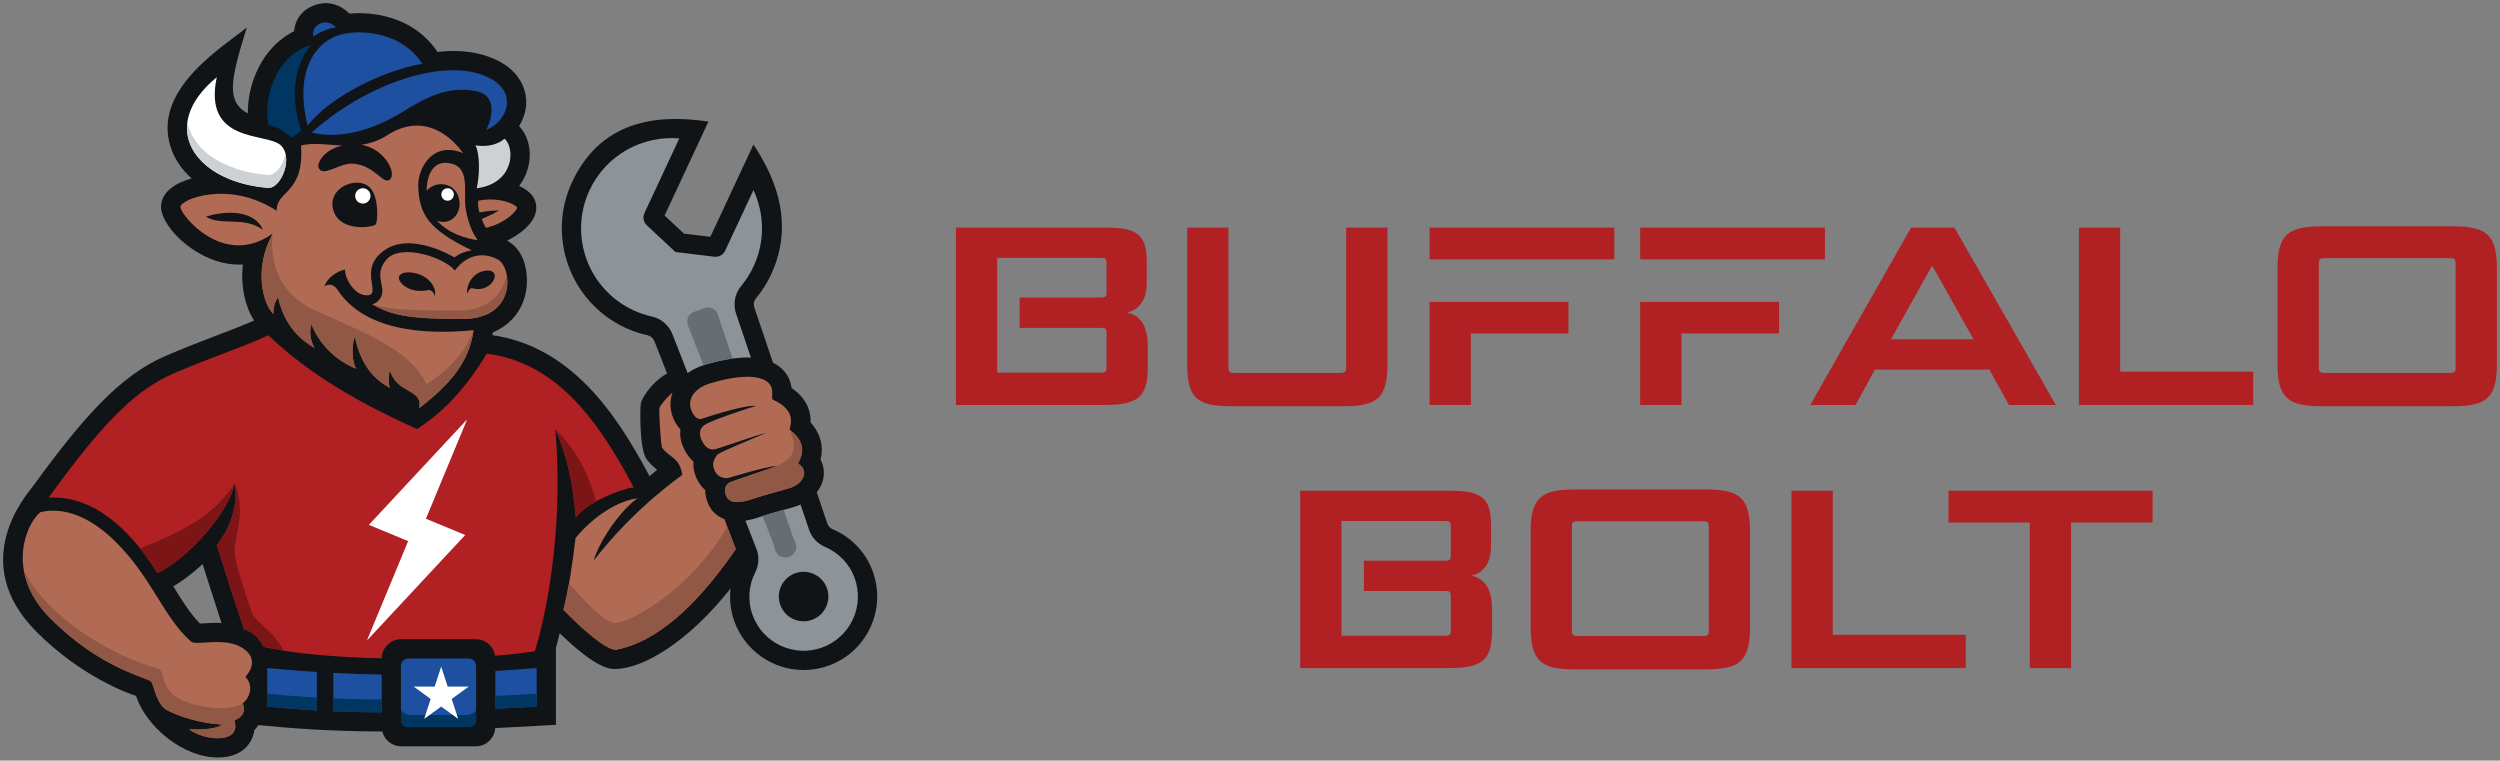 <svg xmlns="http://www.w3.org/2000/svg" xmlns:xlink="http://www.w3.org/1999/xlink" xmlns:xodm="http://www.corel.com/coreldraw/odm/2003" xml:space="preserve" width="11.139in" height="3.389in" style="shape-rendering:geometricPrecision; text-rendering:geometricPrecision; image-rendering:optimizeQuality; fill-rule:evenodd; clip-rule:evenodd" viewBox="0 0 11138.88 3388.88"><rect x="0" y="0" width="11138.88" height="3388.88" fill="#808080" stroke="none"/> <defs>  <style type="text/css">       .fil3 {fill:white}    .fil0 {fill:#B12124}    .fil8 {fill:#7C1616}    .fil4 {fill:#CDD1D4}    .fil6 {fill:#8C9399}    .fil7 {fill:#666D73}    .fil9 {fill:#B16A54}    .fil10 {fill:#925846}    .fil1 {fill:#101417}    .fil5 {fill:#003661}    .fil2 {fill:#1E50A1}     </style> </defs> <g id="Layer_x0020_1">    <g id="_493199720">   <g>    <path class="fil0" d="M7613.54 2345.15c0,-20.46 -6.84,-22.66 -27.27,-22.66l-554.07 0c-20.43,0 -28.38,2.21 -28.38,22.66l0 466.05c0,19.32 7.95,22.72 28.38,22.72l554.07 0c20.43,0 27.27,-3.4 27.27,-22.72l0 -466.05zm-597.25 637.27c-149.84,0 -196.34,-37.39 -196.34,-187.08l0 -427.53c0,-149.63 46.5,-187.02 196.34,-187.02l584.68 -0c149.94,0 196.43,37.39 196.43,187.02l0 427.53c0,149.69 -46.5,187.08 -196.44,187.08l-584.67 0z"></path>    <polygon class="fil0" points="7982,2976.75 7982,2186.4 8165.86,2186.4 8165.86,2828.19 8758.48,2828.19 8758.48,2976.75 "></polygon>    <polygon class="fil0" points="9043.83,2976.75 9043.83,2328.15 8681.67,2328.15 8681.67,2186.4 9591.07,2186.4 9591.07,2328.15 9227.8,2328.15 9227.8,2976.75 "></polygon>    <path class="fil0" d="M6464.07 2475.57c0,19.2 -6.83,22.66 -27.26,22.66l-359.91 0 0 134.96 359.91 0c20.43,0 27.26,2.21 27.26,22.66l0 154.28c0,19.2 -6.83,22.6 -27.26,22.6l-459.79 0 0 -511.44 459.79 0c20.43,0 27.26,2.33 27.26,22.72l0 131.56zm91.88 89.57c30.7,-6.8 87.45,-32.86 87.45,-132.69l0 -92.97c0,-120.23 -40.85,-153.08 -183.95,-153.08l-482.43 0 -183.95 0 0 790.35 656.22 0c144.21,0 198.65,-26 198.65,-165.55l0 -97.5c0,-119.09 -60.18,-142.89 -91.98,-148.55z"></path>    <path class="fil0" d="M5485.8 1809.95c-152.06,0 -196.34,-36.29 -196.34,-187.07l0 -608.94 183.86 0 0 624.82c0,19.3 7.95,22.72 28.38,22.72l468.84 0c20.43,0 27.26,-3.42 27.26,-22.72l0 -624.82 183.96 0 0 608.94c0,150.78 -45.39,187.07 -196.43,187.07l-499.54 0z"></path>    <path class="fil0" d="M8425.43 1511.71l367.8 0 -183.95 -327.69 -1.11 0 -182.74 327.69zm525.6 292.61l-87.44 -157.61 -509.7 0 -86.25 157.61 -202.07 0 449.53 -790.37 193.01 0 451.84 790.37 -208.91 0z"></path>    <polygon class="fil0" points="9262.74,1804.32 9262.74,1013.94 9446.59,1013.94 9446.59,1655.75 10039.21,1655.75 10039.21,1804.32 "></polygon>    <path class="fil0" d="M10941.11 1172.67c0,-20.41 -6.8,-22.63 -27.22,-22.63l-553.98 0c-20.54,0 -28.42,2.22 -28.42,22.63l0 466.1c0,19.3 7.88,22.72 28.42,22.72l553.99 0c20.42,0 27.22,-3.42 27.22,-22.72l0 -466.1zm-597.15 637.29c-149.91,0 -196.41,-37.39 -196.41,-187.07l0 -427.5c0,-149.67 46.49,-187.07 196.4,-187.07l584.61 0c149.91,0 196.42,37.4 196.42,187.07l0 427.5c0,149.67 -46.51,187.07 -196.43,187.07l-584.61 0z"></path>    <polygon class="fil0" points="6369.69,1345.05 6369.69,1804.32 6553.55,1804.32 6553.55,1485.68 6988.38,1485.68 6988.38,1345.05 "></polygon>    <polygon class="fil0" points="6369.69,1013.94 6369.69,1155.67 7192.76,1155.67 7192.76,1013.94 "></polygon>    <polygon class="fil0" points="7307.94,1345.05 7307.94,1804.32 7491.8,1804.32 7491.8,1485.68 7926.63,1485.68 7926.63,1345.05 "></polygon>    <polygon class="fil0" points="7307.94,1013.94 7307.94,1155.67 8131.01,1155.67 8131.01,1013.94 "></polygon>    <path class="fil0" d="M4930.15 1303.13c0,19.21 -6.84,22.62 -27.27,22.62l-359.91 -0 0 135 359.91 0c20.43,0 27.27,2.21 27.27,22.63l0 154.29c0,19.2 -6.84,22.62 -27.27,22.62l-459.79 0 0 -511.43 459.79 0c20.43,0 27.27,2.31 27.27,22.71l0 131.58zm91.88 89.56c30.69,-6.83 87.45,-32.87 87.45,-132.69l0 -92.97c0,-120.22 -40.85,-153.09 -183.95,-153.09l-482.44 0 -183.95 0 0 790.38 656.23 0c144.2,0 198.64,-26.04 198.64,-165.55l0 -97.5c0,-119.11 -60.18,-142.94 -91.98,-148.57z"></path>   </g>   <g>    <path class="fil1" d="M967.78 2775c-20.15,0 -39.72,1.12 -57.34,2.18 -6.6,0.39 -12.81,0.78 -19.46,1 -41.45,-41.52 -76.02,-96.95 -115.3,-159.97 -1.16,-1.87 -2.39,-3.81 -3.56,-5.69 43.89,-26.04 88.41,-60.04 130.6,-99.08 7.27,22.46 15.16,47.33 24.11,75.55 15.9,50.07 35.34,111.22 60.12,186.8 -6.39,-0.26 -12.41,-0.79 -19.17,-0.79zm2920.78 -229.15c-31.19,-85.38 -94.66,-152.21 -178.96,-188.08 -11.07,-4.76 -19.63,-14.03 -23.55,-25.48l-46.89 -138.82c17.3,-21.89 28.45,-47.09 31.04,-74.35 2.46,-25.54 -2.69,-50.12 -14.13,-71.63 17.68,-72.81 -10.81,-128.02 -44.5,-165.34 2.69,-74.93 -40.67,-123.65 -84.77,-153.72 -8.37,-61.41 -46,-94.33 -82.62,-112.22l-83.26 -246.52c-4.7,-13.91 -1.79,-29.56 7.61,-40.82 26.69,-32.07 49.17,-67.44 66.68,-105.07 115.54,-247.45 -0.56,-462.32 -78.2,-579.8l-191.98 411.14 -117.42 -14.25 -86.43 -80.74 195.29 -418.46c-190.74,-28.56 -468.94,-27.49 -607.51,269.3 -113.89,244.07 -7.83,535.21 236.46,649 31.83,14.81 65.45,26.24 100.02,33.89 13.81,3.07 25.22,12.82 30.38,26.09l56.64 144.68c-46.41,20.77 -105.98,91.35 -116.94,130.87 -4.7,16.99 -6.49,206.41 24.72,249.21 16.4,22.63 33.79,37.44 48,48.39 -11.72,9.23 -22.77,19.05 -34.25,28.5 -150.61,-284.52 -351.99,-577.5 -699.57,-628.29 0.41,-4.11 0.96,-8.06 1.26,-12.27 72.11,-30.43 123.22,-86.41 143.56,-162.56 18.46,-69.13 12.79,-196.66 -79.74,-246.46 40.53,-19.44 149.49,-83.56 127,-169.99 -8.98,-33.91 -38.1,-57.64 -73.63,-73.41 67.24,-87.45 59.57,-205.17 -0.02,-266.7 22.09,-35.92 34.07,-76.85 31.53,-118.29 -2.74,-45.18 -27.86,-155.2 -201.05,-201.49 -83.74,-22.43 -164.95,-13.94 -193.8,-10.8 -127.41,-187.92 -348.74,-175.1 -392.95,-170.8 -29.36,-29.98 -67.1,-46.69 -106.9,-46.69 -31.78,0 -129.3,20.97 -139.5,125.25 -142.23,70.56 -207.97,234.14 -205.8,366.1 -100.58,-52.56 -75.07,-156.52 -4.5,-383.15 -105.59,87 -420.95,274.34 -340.17,531.25 16.95,53.87 49.46,101.67 94.15,141.69 -73.27,20.5 -136.16,60.46 -136.16,127.16 0,93.84 177.59,267.72 364.62,256.22 -11.59,102.07 12.59,192.78 50.04,249.58 -123.17,53.83 -222.52,83.72 -396.26,158.59 -203.67,87.72 -370.32,279.13 -589.43,580.14 -22.98,31.57 -296.69,334.31 15.89,648.17 199.31,200.14 408.89,275.15 443.43,285.42 44.49,137.33 209.98,274.69 364.05,274.69 151.28,0 162.7,-117.48 163.24,-121.64 6.94,-6.93 12.81,-14.64 18.07,-22.73 135.27,13.16 303.31,27.61 552.07,28.68 9.38,37.85 43.35,66.02 84.13,66.02l332.56 -0c46.09,0 83.43,-35.94 86.37,-81.23 77.18,-4.07 164.9,-8.9 270.5,-14.48l0 -343.51c5.44,-19.12 11.09,-41 16.8,-64.59 164.5,158.74 222.99,159.63 248.99,159.16 120.45,-2.17 316.89,-113.16 512.37,-358.43 -5.67,49.27 -0.24,99.45 17.32,147.55 46.94,128.91 170.73,215.52 308,215.52 38.27,0 75.97,-6.65 112.11,-19.79 82.29,-29.89 147.96,-90.01 184.99,-169.3 37.03,-79.29 40.87,-168.19 10.97,-250.38z"></path>    <path class="fil2" d="M1484.92 3169.12c73.23,3.15 144.32,4.6 215.72,4.66l0 -168.26c-70.59,-0.93 -141.7,-3.36 -215.72,-7.3l0 170.9zm722.14 -179.2l0 167.84c58.34,-2.95 119.28,-6.17 184,-9.57l0 -171.66c-64.85,5.13 -125.71,9.57 -184,13.39zm-1016.46 158.27c77.83,7.57 150.81,13.19 221.21,17.24l0 -171.52c-69.85,-4.51 -142.78,-10.24 -221.21,-17.39l0 171.66z"></path>    <path class="fil0" d="M2168.66 1575.92c-115.79,193.57 -232.76,285.26 -310.55,336.01 -89.82,-43.47 -418.28,-181.39 -662.04,-418.18 -137.72,62.69 -239.49,91.31 -425.96,171.65 -186.48,80.35 -342.67,261.57 -553.93,551.78 196.52,-11.26 360.15,135.74 485.37,336.61 154.48,-77.61 323.89,-285.18 344.61,-400.83 18.28,133.91 -44.17,227.14 -80.44,277.56 26.81,77.92 57.29,181.4 120.66,372.53 43.88,14.61 64.91,38.35 89.58,79.5 133.95,30.39 327.41,45.96 524.84,50.57 0.92,-47.17 39.33,-85.16 86.76,-85.16l332.56 0c43.44,0 79.14,31.93 85.59,73.52 69.21,-5.29 129.7,-12 176.83,-19.83 43.27,-131.48 132.24,-533.22 91.41,-989.74 54.24,126.61 76.17,225.22 91.41,392.61 55.46,-68.79 198.06,-124.79 257.77,-133.31 -164.53,-312.87 -353.44,-558.07 -654.48,-595.31z"></path>    <polygon class="fil3" points="2081.36,1868.46 1643.48,2338.57 1818.5,2410.98 1634.86,2853.83 2072.73,2383.72 1897.72,2311.3 "></polygon>    <path class="fil3" d="M965.73 343.92c-269.65,222.18 -95.66,466.8 227.91,493.05 60.02,4.87 118.52,-143.04 52.41,-193.57 -67.68,-51.72 -341.56,-7 -280.32,-299.48z"></path>    <path class="fil4" d="M1193.64 779.75c-197.62,-16.03 -338.77,-113.67 -357.81,-237.74 -22.05,150.36 130.64,276.53 357.81,294.96 47.58,3.85 93.95,-88.18 78.31,-151.71 -10.37,50.26 -44.05,97.28 -78.31,94.49z"></path>    <path class="fil2" d="M1388.95 590.5c241.31,-215.23 551.19,-313.84 732.18,-265.44 200.45,53.59 151.74,210.91 45.09,253.82 16.15,-27.39 63.68,-153.39 -47.83,-173.48 -128.9,-23.22 -222.73,30.74 -326.33,94.04 -103.59,63.3 -257.76,126.91 -403.1,91.06z"></path>    <path class="fil2" d="M1881.63 283.96c-202.92,36.52 -427.79,164.26 -510.97,275.65 -61.24,-246.65 38.57,-361.82 121.57,-397.08 79.53,-33.79 287.02,-35.61 389.4,121.43z"></path>    <path class="fil5" d="M1385.29 200.87c-169.72,51.13 -213.39,258.48 -188.72,357.09 26.93,1.65 74.46,26.39 102.79,55.61 15.54,-10.5 33.82,-23.07 42.96,-32.86 -40.22,-118.7 -47.54,-267.74 42.96,-379.83z"></path>    <path class="fil2" d="M1395.81 162.99c-10.52,-51.13 55.75,-89.02 100.54,-41.54 -36.56,6.39 -74.5,22.63 -100.54,41.54z"></path>    <path class="fil4" d="M2118.69 647.66c20.11,40.18 18.89,130.87 5.48,191.13 167.58,-21.91 171.85,-179.56 123.7,-220.96 -26.2,23.72 -73.13,38.96 -129.19,29.82z"></path>    <path class="fil6" d="M3063.73 1662.09c21.48,-15.15 46.67,-27.55 75.26,-36.24 72.24,-21.95 136.42,-33.11 190.65,-33.11 5.65,0 10.8,0.64 16.26,0.89l-66.36 -196.48c-14.25,-42.19 -5.57,-88.94 22.94,-123.17 21.47,-25.78 40.04,-54.64 54.89,-86.47 52.44,-112.33 48.39,-236.44 -0.3,-340.6l-126.14 270.21c-8.55,18.32 -27.93,29.06 -48.02,26.63l-173.53 -21.01 -127.67 -119.28c-14.78,-13.81 -18.99,-35.54 -10.44,-53.85l155.43 -332.93c-163.8,-14.08 -326.35,73.09 -399.87,230.57 -94.07,201.5 -6.8,441.02 194.94,534.98 26.87,12.51 54.42,21.71 82.2,27.86 41.83,9.26 76.27,38.77 91.87,78.63l67.87 173.37z"></path>    <path class="fil6" d="M3618.28 2761.44c-57.28,20.82 -120.62,-8.68 -141.46,-65.89 -20.85,-57.22 8.69,-120.48 65.96,-141.31 57.28,-20.82 120.62,8.68 141.46,65.89 20.85,57.22 -8.69,120.48 -65.96,141.31zm189.54 -186.23c-23.73,-65.13 -72.7,-113.3 -131.83,-138.48 -33.69,-14.35 -59.63,-42.38 -71.34,-77.04l-37.72 -111.67c-7.67,3.36 -15.6,6.46 -23.93,9.06 -17.1,5.36 -36.95,10.79 -58.23,16.6 -30.94,8.38 -66.07,17.93 -98.5,29.28 -23.67,8.26 -45.08,13.62 -65.09,16.77l49.02 125.2c13.32,34.05 11.48,72.24 -5.07,104.82 -29.09,57.24 -35.61,125.59 -11.87,190.72 45.69,125.38 184.48,190.03 310.01,144.39 125.53,-45.64 190.23,-184.28 144.56,-309.65z"></path>    <path class="fil7" d="M3069.1 1460.11l65.48 167.29c1.5,-0.49 2.9,-1.08 4.42,-1.55 45.26,-13.76 86.92,-22.75 125.38,-27.94l-59.3 -175.59c-1.87,-5.51 -3.47,-11.07 -4.84,-16.67 -3.26,-13.39 -12.28,-24.65 -24.63,-30.79 -12.35,-6.14 -26.82,-6.55 -39.47,-1.06 -6.19,2.69 -12.51,5.21 -18.95,7.56 -7.16,2.6 -14.36,4.94 -21.57,7.02 -12.97,3.75 -23.69,12.92 -29.4,25.14 -5.71,12.23 -5.9,26.34 -0.43,38.68 1.16,2.61 2.26,5.25 3.31,7.93z"></path>    <path class="fil7" d="M3530.15 2384.83l-38.21 -113.13c-2.45,0.67 -4.69,1.3 -7.17,1.98 -27.43,7.42 -57.95,15.99 -87.16,25.69l45.78 116.95c3.94,10.07 7.04,20.37 9.34,30.8 2.92,13.19 11.41,24.48 23.29,30.95 11.87,6.48 26,7.54 38.68,2.83 0.39,-0.15 0.79,-0.29 1.18,-0.44 0.39,-0.15 0.8,-0.29 1.19,-0.43 12.76,-4.54 22.92,-14.39 27.85,-26.99 4.93,-12.59 4.15,-26.71 -2.13,-38.7 -4.94,-9.44 -9.18,-19.3 -12.64,-29.52z"></path>    <path class="fil3" d="M1994.28 838.7c-15.35,0 -27.8,12.43 -27.8,27.76 0,15.33 12.44,27.77 27.8,27.77 15.35,-0 27.79,-12.43 27.79,-27.77 0,-15.33 -12.44,-27.76 -27.79,-27.76zm-377.6 0c-18.89,0 -34.21,15.3 -34.21,34.18 0,18.87 15.32,34.17 34.21,34.17 18.9,0 34.21,-15.3 34.21,-34.17 0,-18.87 -15.31,-34.18 -34.21,-34.18z"></path>    <path class="fil8" d="M2473.96 1911.93c54.23,126.61 76.17,225.22 91.4,392.61 21.04,-26.09 54.65,-50.31 91.48,-70.83 -38.88,-130.31 -83.57,-222.22 -182.89,-321.78zm-1849.56 531.97c27.12,34.13 52.88,70.97 77.16,109.91 154.48,-77.61 323.89,-285.18 344.61,-400.83 -93.24,144.26 -221.21,208.17 -421.77,290.92zm496.15 281.2c-29.19,-83.52 -57.37,-172.77 -71.94,-237.34 -18.89,-83.7 56.05,-189.92 -2.44,-334.78 18.28,133.91 -44.17,227.14 -80.44,277.56 26.81,77.91 57.28,181.39 120.66,372.53 43.88,14.61 64.9,38.35 89.58,79.5 26.89,6.1 56.91,11.4 88.15,16.34 -55.44,-102.76 -125.02,-120.72 -143.57,-173.81z"></path>    <path class="fil5" d="M2207.06 3100.54l0 57.22c58.34,-2.95 119.28,-6.17 184,-9.57l0 -57.22c-64.72,3.41 -125.67,6.63 -184,9.57zm-722.14 68.58c73.23,3.15 144.32,4.59 215.72,4.65l0 -57.22c-71.4,-0.06 -142.49,-1.5 -215.72,-4.65l0 57.22zm-294.33 -20.93c77.83,7.57 150.81,13.19 221.21,17.24l0 -57.21c-70.39,-4.05 -143.37,-9.68 -221.21,-17.25l0 57.22z"></path>    <path class="fil2" d="M2088.7 2933.82l-269.7 0c-17.91,0 -32.43,14.5 -32.43,32.39l0 240.89c0,17.89 14.52,32.39 32.43,32.39l269.7 0c17.91,0 32.43,-14.5 32.43,-32.39l0 -240.89c0,-17.89 -14.52,-32.39 -32.43,-32.39z"></path>    <path class="fil5" d="M2121.13 3164.11c-9.98,13.06 -25.56,21.62 -43.26,21.62l-248.03 -0c-17.71,0 -33.29,-8.56 -43.26,-21.62l0 42.99c0,17.89 14.52,32.39 32.43,32.39l269.7 0c17.91,0 32.43,-14.5 32.43,-32.39l0 -42.99z"></path>    <polygon class="fil3" points="1965.73,2970.3 1994.65,3059.19 2088.22,3059.19 2012.52,3114.13 2041.43,3203.02 1965.73,3148.08 1890.03,3203.02 1918.94,3114.13 1843.24,3059.19 1936.81,3059.19 "></polygon>    <path class="fil9" d="M3227.6 2312.99c-32.21,-12.08 -57.16,-34.73 -71.22,-66.35 -10.41,-23.58 -14.36,-44.76 -14.13,-63.54 -22.2,-18.43 -38.16,-44.36 -47.82,-77.72 -4.52,-15.81 -5.89,-32.19 -4.23,-48.5 -16.87,-14.52 -33.12,-35.43 -46.27,-65.32 -11.61,-26.26 -15.44,-52.97 -12.07,-78 -11.96,-12.8 -22.25,-28.39 -30.31,-46.43 -17.16,-38.5 -18.3,-79.46 -5.28,-117.46 -21.74,16.6 -54.08,54.89 -57.93,68.77 -3.76,13.54 6.58,169.2 11.53,176.04 33.72,46.53 77.86,41.5 90.08,121.28 -19.57,16.44 -211.32,145.86 -395.97,383.25 37.48,-113.22 132.54,-233.74 196.53,-279.13 -113.35,16.18 -222.12,110.22 -276.05,176.87 -12.8,106.82 -28.33,218.22 -53.93,320.48 83.18,84.91 195.67,185.61 237.66,177.13 218.89,-44.2 404.14,-264.81 530.32,-447.99l0 -0 -50.91 -133.38zm329.88 -245.58c-8.57,-4.52 62.71,-76.68 -37.87,-152.06 -8.04,-6.02 44.39,-80.13 -75.17,-134.46 -15.88,-7.22 25.46,-74.31 -63.21,-96.69 -59.53,-15.02 -146.44,2.41 -216.16,23.61 -77.49,23.55 -104.89,75.84 -82.99,124.97 9.38,21.04 25.74,39.35 44.08,33.21 63.99,-21.41 200.28,-62.72 242.54,-57.52 -27.57,7.84 -200.47,63.97 -230.39,85.56 -20.66,14.9 -25.11,37.67 -13.68,63.6 14.71,33.35 35.76,51.98 65.71,42.85 64.02,-19.53 178.17,-61.43 223.47,-71.41 -45.98,19.72 -207.12,84.49 -217.61,96.91 -16.39,19.39 -21.81,40.01 -17.19,56.04 10.82,37.49 30.27,46.3 58.76,48.63 10.3,0.85 150,-47.68 226.87,-55.76 -12.37,6 -210.92,70.8 -217.9,76.93 -20.96,18.4 -19.88,37.8 -9.74,60.61 14.7,33.1 63.2,29.47 119.65,9.73 57.34,-20.05 117.19,-33.6 159.65,-46.84 72.18,-22.5 85.5,-84.52 41.19,-107.91zm-1425.99 -1173.23c-3.55,10.34 -0.38,35.43 4.87,52.96 11.95,-3.43 53.61,-10.53 86.28,-8.93 -20.65,13.88 -62.28,31.13 -76.05,37.46 1.83,6.09 11.11,27.78 18.41,39.64 91.4,-21.92 141.52,-79.41 138.43,-91.3 -2.54,-9.74 -71.4,-49.31 -171.94,-29.83zm58.61 367.24c-12.53,14.61 -41.42,35.11 -86.33,22.78 -8.09,-2.23 -19.15,12.33 -21.23,26.93 -7.66,-40.18 22.63,-92.67 71.71,-103.63 49.07,-10.95 64.59,20.42 35.85,53.92zm-252.7 57.93c-2.74,-14.61 -17.24,-29.15 -27.88,-26.93 -58.96,12.32 -96.89,-8.17 -113.35,-22.78 -37.73,-33.5 -17.37,-64.88 47.07,-53.92 64.44,10.96 104.2,63.46 94.15,103.63zm282.45 -162.22c-51.46,-29.52 -131.29,-34.63 -193.44,48.15 -41.75,-54.91 -239.46,-124.99 -305.04,-48.15 -51.43,60.26 -12.5,108.47 -18.28,148.53 -4.26,29.58 -30.47,48.08 -45.1,49.91 85.93,48.09 157.22,65.74 400.98,65.74 245.28,-0 222.43,-228.87 160.88,-264.18zm-1302.26 -191.74c98.11,-31.65 219.38,-24.96 254.11,58.44 -87.14,-62.09 -182.81,-15.22 -254.11,-58.44zm728.22 -131.78c40.17,36.52 39.31,138.78 29.25,165.26 -4.79,12.61 -152.65,38.35 -187.39,-54.78 -38.7,-103.75 99.54,-163.75 158.13,-110.48zm-141.38 458.65c-23.49,-35.3 -51,-23.73 -58.5,-14.6 7.5,-37.74 58.68,-71.2 91.41,-76.7 -3.66,31.65 41.43,121.74 102.37,114.44 60.94,-7.3 -46.31,-114.44 71.91,-199.65 120.08,-86.55 313.05,31.15 313.05,31.15 27.83,-20.87 50.69,-26.17 76.96,-31.76 -192.57,-93.13 -234.61,-159.17 -238.27,-287.91 -2.07,-72.85 61.54,-202.09 200.18,-144.87 -75.26,-104.31 -197.13,-170.44 -337.29,-80.35 -39.19,25.19 -78.11,37.46 -116.24,43.06 106.75,17.61 161.14,132.56 124.77,156.6 -29.57,19.54 -66.92,-66.27 -162.53,-72.44 -62.04,-4.01 -136.07,65.14 -153.14,16.44 -6.28,-17.93 20.13,-77.26 106.04,-97.12 -66.61,-2.96 -129.13,-14.52 -184.04,-0.27 15.85,216.09 -110.91,199.65 -108.47,290.96 -213.29,-138.78 -429.01,-51.13 -429.01,-17.04 0,34.09 191.96,275.74 411.95,118.09 -88.97,160.69 -41.44,317.74 3.05,359.13 -3.05,-22.52 6.09,-56.61 20.11,-74.26 18.89,82.17 62.77,169.21 163.31,225.21 -17.07,-26.78 -26.2,-70 -14.63,-105.91 33.51,85.82 108.47,163.13 199.87,198.43 -19.5,-29.72 -21.94,-100.43 -6.4,-143.65 22.24,106.52 69.17,182.61 156.31,228.87 -6.71,-18.27 -8.92,-51.13 0.61,-77.31 31.38,106.83 147.47,78.52 130.21,168 91.3,-73.86 218.93,-174.09 242.08,-347.58 -231.53,22.54 -487.48,-1.31 -605.69,-178.95zm-439.06 1586.57c-74.96,-37.43 -192.87,-1.82 -213.9,-20.08 -123.19,-107 -175.5,-289.44 -343.69,-451.96 -150.33,-145.26 -273.31,-138.78 -329.07,-124.17 -64.9,54.78 -154.56,271.55 44.79,471.74 226.69,227.66 433.99,264.16 449.73,282.44 13.1,15.22 23.24,103.37 72.21,127.83 58.5,29.22 139.85,56.61 244.06,63.91 -19.19,16.44 -75.86,24.65 -147.17,21 68.57,51.37 234.94,66.73 202.02,-40.17 31.07,-10.05 53.93,-37.44 36.56,-75.78 30.17,-21.92 52.1,-75.79 12.47,-118.21 39.63,-43.4 46.94,-99.09 -28.01,-136.53zm921.08 -2153.26c-60.43,-2.61 -85.5,60.78 -85.8,125.08 34.54,-43.11 114.14,-42.23 139.5,19.27 27.87,67.57 -22.87,138.72 -92.86,113.65 48.96,54.76 125.73,78.98 180.64,86.52 -16.56,-23.75 -40.33,-64.24 -53.13,-140.61 -12.56,-74.99 28.63,-198.87 -88.36,-203.91z"></path>    <path class="fil10" d="M2047.94 1383.57c-194.93,0 -311.95,-1.21 -389.95,-28 85.93,48.09 157.22,65.74 400.98,65.74 175.35,-0 213.36,-116.77 198.46,-196.37 -12.56,69.63 -71.76,158.62 -209.49,158.62zm692.32 1392.7c-44.68,2.95 -152.17,-117.15 -205.18,-177.22 -7.14,40.13 -14.98,79.89 -24.56,118.18 83.18,84.91 195.67,185.61 237.66,177.13 218.91,-44.21 404.15,-264.79 530.32,-447.98l-38.94 -99.46c-139.93,250.52 -408.15,423.35 -499.3,429.36zm-1814.75 374.66c-246.08,-36.39 -171.85,-161.61 -225.47,-174.4 -143.35,-34.17 -471.06,-194.26 -592.95,-432.47 12.13,66.96 46.01,139.6 116.41,210.3 226.69,227.65 433.99,264.16 449.73,282.44 13.1,15.22 23.23,103.37 72.21,127.83 58.5,29.22 139.85,56.61 244.06,63.91 -19.19,16.44 -75.86,24.65 -147.17,21 68.57,51.37 234.94,66.72 202.02,-40.17 31.07,-10.05 53.93,-37.44 36.56,-75.78 0,-0 -46.32,33.48 -155.39,17.35zm974.97 -1439.88c-69.43,-137.57 -213.24,-203.93 -494.78,-327.48 -234.55,-102.94 -190.13,-343.3 -190.13,-343.3 -88.97,160.69 -41.44,317.74 3.05,359.13 -3.05,-22.52 6.09,-56.61 20.11,-74.26 18.89,82.17 62.77,169.21 163.31,225.21 -17.07,-26.78 -26.2,-70 -14.63,-105.91 33.51,85.82 108.47,163.13 199.87,198.43 -19.5,-29.72 -21.94,-100.43 -6.4,-143.65 22.24,106.52 69.17,182.61 156.31,228.87 -6.71,-18.27 -8.92,-51.13 0.61,-77.31 31.38,106.83 147.47,78.52 130.21,168 91.3,-73.86 218.93,-174.09 242.08,-347.58 -28.75,82.67 -107.21,178.97 -209.63,239.84zm1656.99 356.36c-8.57,-4.52 62.71,-76.68 -37.87,-152.06 30.59,78.2 27.19,119.69 -54.98,159.54 -12.37,6 -210.92,70.8 -217.9,76.93 -20.96,18.4 -19.88,37.8 -9.74,60.61 14.7,33.1 63.2,29.47 119.65,9.73 57.34,-20.05 117.19,-33.6 159.65,-46.84 72.18,-22.5 85.5,-84.52 41.19,-107.91z"></path>   </g>  </g> </g></svg>
